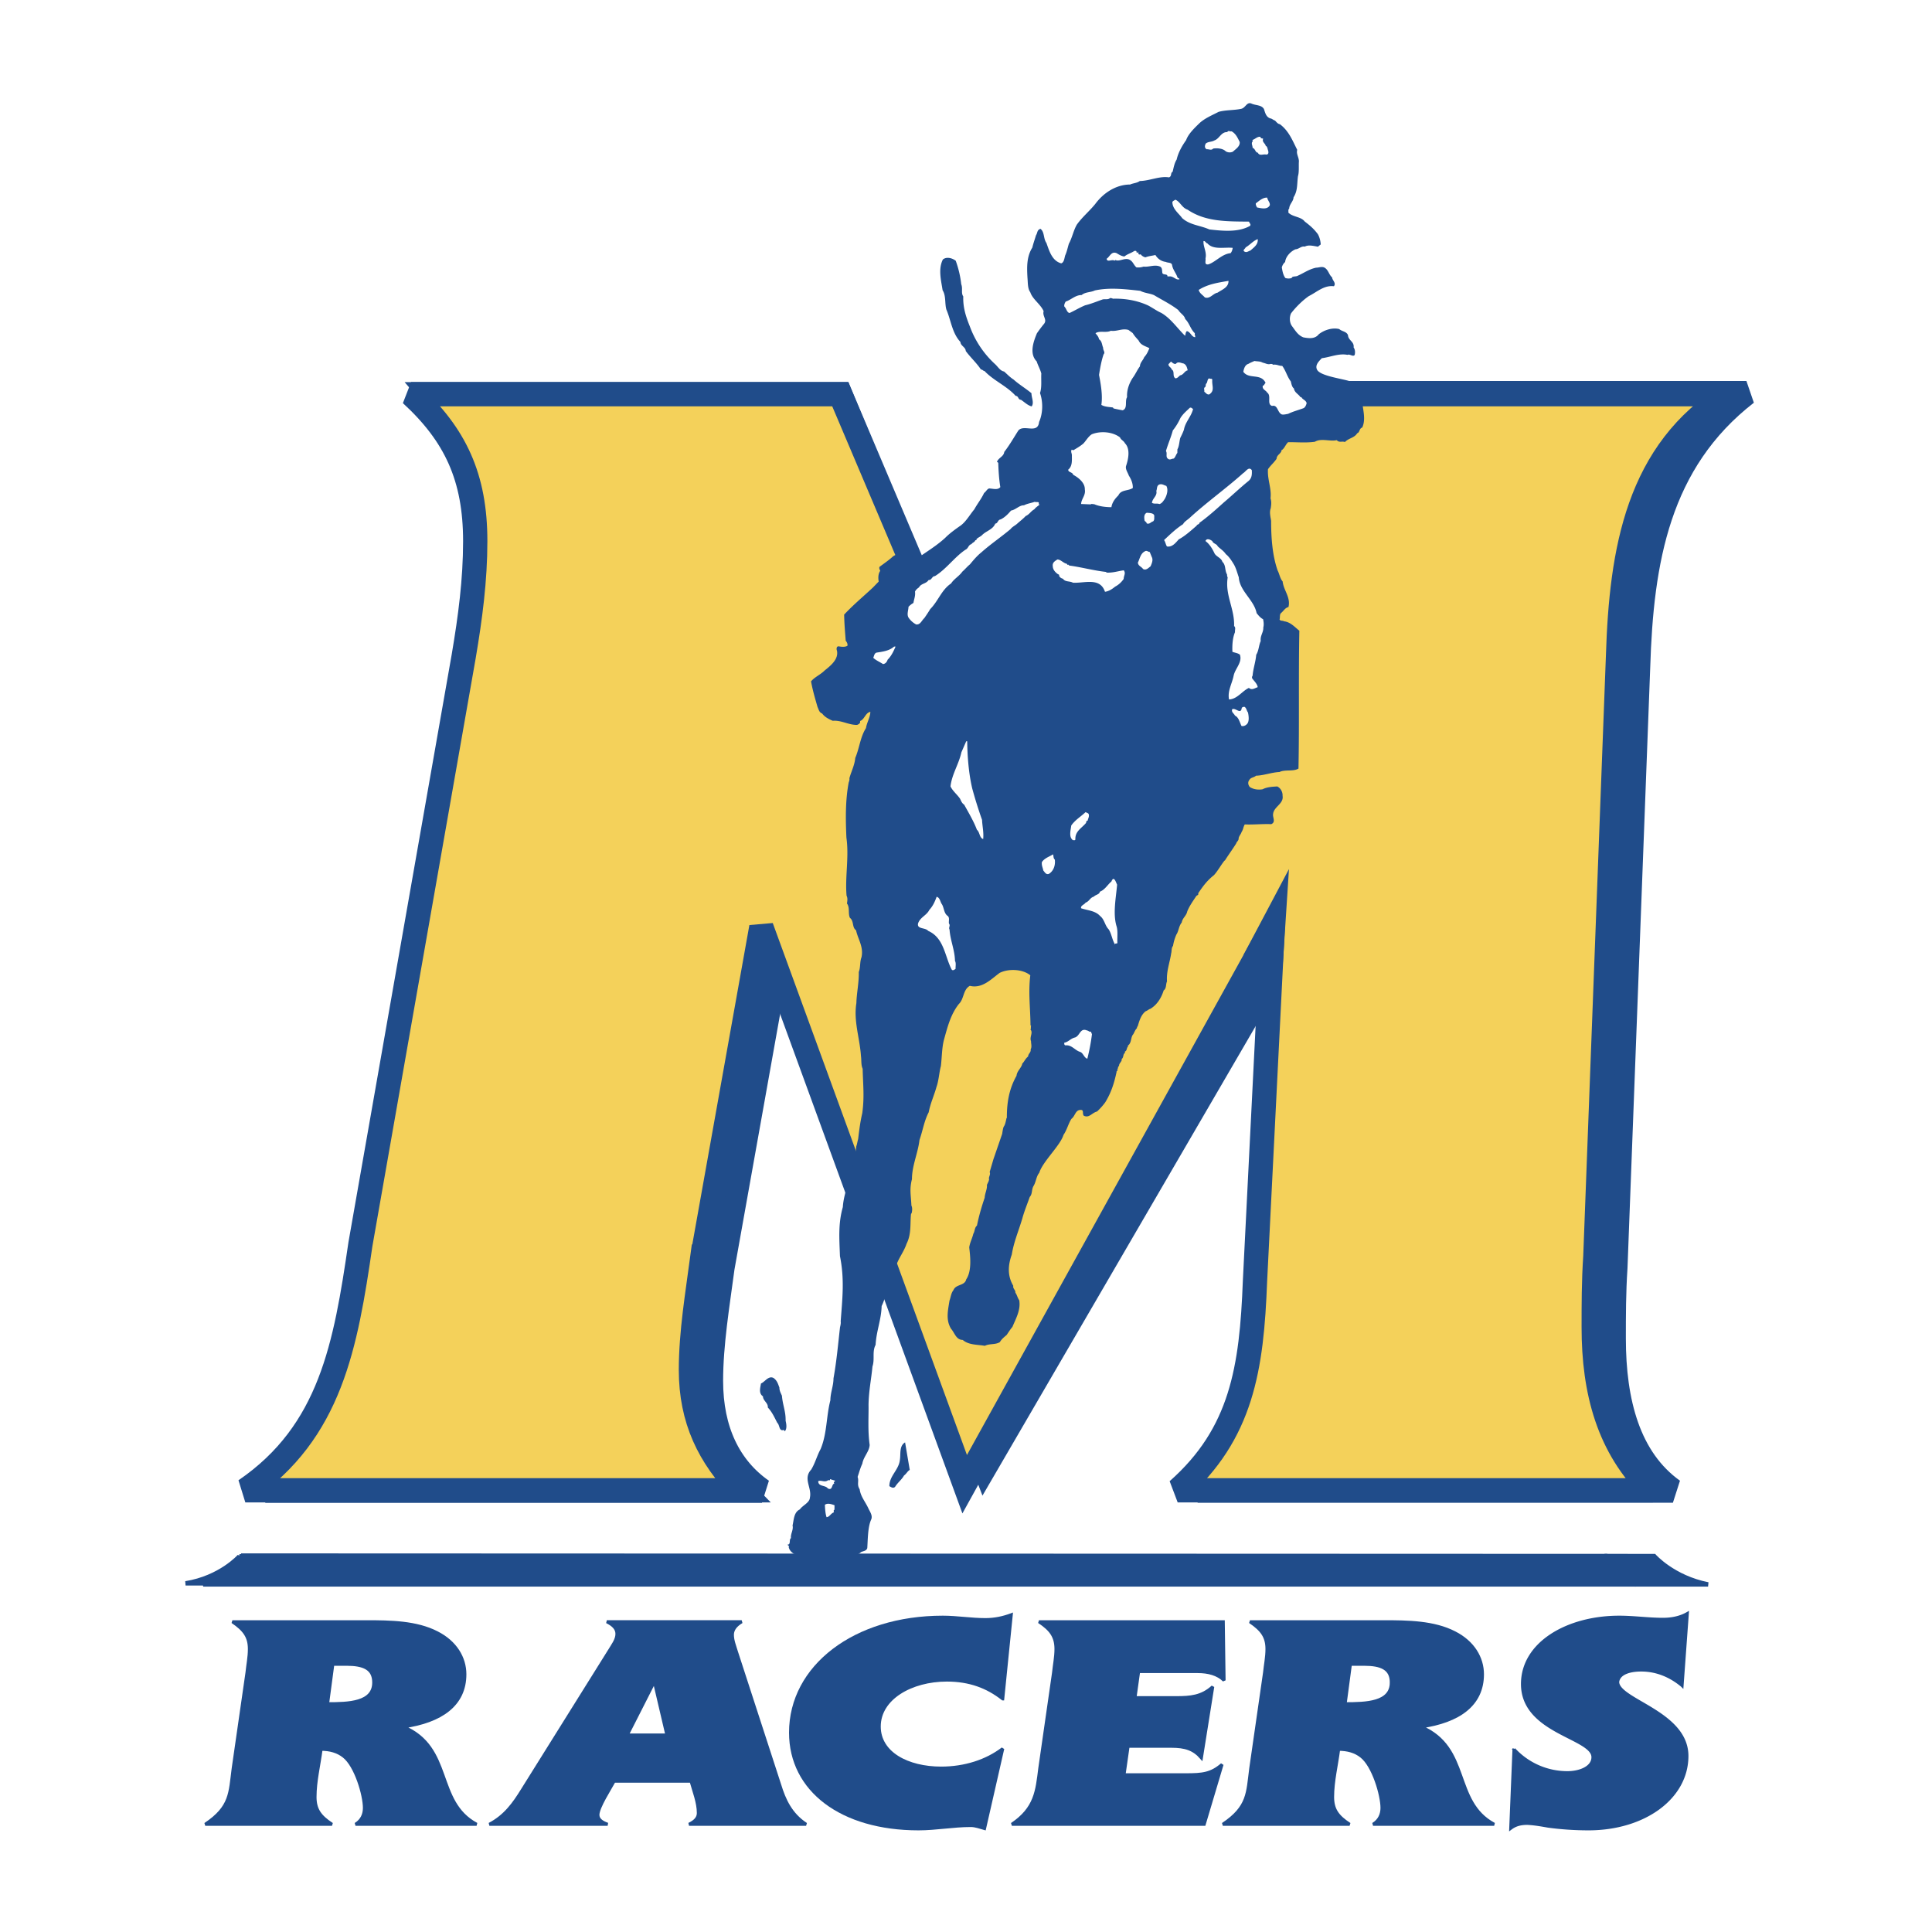 <svg xmlns="http://www.w3.org/2000/svg" width="2500" height="2500" viewBox="0 0 192.756 192.756"><path fill-rule="evenodd" clip-rule="evenodd" fill="#fff" d="M0 0h192.756v192.756H0V0z"/><path d="M100.043 169.497c-1.535-1.211-3.312-1.878-5.574-1.878-3.558 0-6.748 1.818-6.748 4.636 0 2.664 2.827 4.15 6.181 4.15 2.343 0 4.525-.698 6.141-1.94l-1.816 7.968c-.445-.121-.889-.302-1.375-.302-1.736 0-3.475.332-5.211.332-7.677 0-12.768-3.848-12.768-9.604 0-6.573 6.383-11.511 15.191-11.511 1.414 0 2.827.242 4.245.242.926 0 1.775-.183 2.584-.484l-.85 8.391z" fill-rule="evenodd" clip-rule="evenodd" fill="#204c8a" stroke="#204c8a" stroke-width=".303" stroke-miterlimit="2.613"/><path d="M72.082 126.468c-.492 3.709-1.148 7.596-1.148 11.305 0 4.947 1.804 8.656 5.086 10.952H26.474c8.532-4.769 10.008-13.425 11.485-23.495l10.303-58.655c.655-3.885 1.147-7.595 1.147-11.482 0-6.36-1.967-10.6-6.398-15.755h40.822l18.211 44.023 28.557-44.138h43.639c-8.84 6.859-10.482 16.752-10.809 27.352l-2.266 59.893c-.164 2.472-.164 4.769-.164 7.064 0 6.36 1.475 12.015 5.906 15.184h-47.414c6.398-4.583 7.385-11.119 7.711-19.776l1.773-35.334-30.732 52.819-20.29-52.819-5.873 32.862z" fill-rule="evenodd" clip-rule="evenodd" fill="#204c8a" stroke="#204c8a" stroke-width="2.423" stroke-miterlimit="2.613"/><path d="M70.085 125.366c-.494 3.709-1.15 7.596-1.15 11.308 0 4.946 1.805 8.655 5.087 12.013H24.477c8.53-5.832 10.008-14.487 11.484-24.559l10.303-58.651c.658-3.889 1.15-7.598 1.15-11.485 0-6.36-1.969-10.6-6.398-14.664h42.818l18.211 42.931 26.904-42.931h43.641c-9.188 5.655-10.828 15.547-11.158 26.149l-2.262 59.889c-.164 2.473-.164 4.771-.164 7.066 0 6.36 1.475 12.014 5.904 16.254h-47.412c6.398-5.653 7.383-12.189 7.711-20.848l1.771-35.333-30.733 55.576-20.288-55.575-5.874 32.86z" fill-rule="evenodd" clip-rule="evenodd" fill="#f4d15a" stroke="#204c8a" stroke-width="2.423" stroke-miterlimit="2.613"/><path d="M31.429 179.283c0 1.242.484 1.938 1.695 2.727H20.478c2.587-1.727 2.465-3.121 2.789-5.575l1.374-9.543c.081-.786.241-1.574.241-2.364 0-1.21-.483-1.907-1.694-2.726h13.333c2.424 0 5.009.032 7.07 1.092 1.859.938 2.789 2.514 2.789 4.15 0 3.027-2.344 4.695-6.143 5.239 4.97 2.09 3.112 7.484 7.313 9.727H35.469c.646-.395.889-1.001.889-1.637 0-1.272-.849-4.21-2.061-5.149-.606-.484-1.374-.698-2.263-.698-.201 1.575-.605 3.181-.605 4.757zm5.859-11.422c0-1.394-1.011-1.817-2.708-1.817h-1.374l-.524 3.938c2.099-.001 4.606-.06 4.606-2.121z" fill-rule="evenodd" clip-rule="evenodd" fill="#204c8a"/><path d="M31.429 179.283c0 1.242.484 1.938 1.695 2.727H20.478c2.587-1.727 2.465-3.121 2.789-5.575l1.374-9.543c.081-.786.241-1.574.241-2.364 0-1.21-.483-1.907-1.694-2.726h13.333c2.424 0 5.009.032 7.07 1.092 1.859.938 2.789 2.514 2.789 4.15 0 3.027-2.344 4.695-6.143 5.239 4.97 2.09 3.112 7.483 7.313 9.727H35.469c.646-.395.889-1.001.889-1.637 0-1.272-.849-4.21-2.061-5.149-.606-.484-1.374-.698-2.263-.698-.201 1.575-.605 3.181-.605 4.757m5.859-11.422c0-1.394-1.011-1.817-2.708-1.817h-1.374l-.524 3.938c2.099-.001 4.606-.06 4.606-2.121z" fill="none" stroke="#204c8a" stroke-width=".303" stroke-miterlimit="2.613"/><path d="M61.27 177.707c-.403.757-1.617 2.604-1.617 3.364 0 .483.445.756.972.938H48.826c1.576-.818 2.465-2.093 3.271-3.395l8.689-13.905c.322-.544.767-1.091.767-1.696 0-.546-.404-.908-1.01-1.212h13.455c-.565.333-.928.758-.928 1.302 0 .578.242 1.151.403 1.698l4.323 13.3c.446 1.454 1.092 2.907 2.628 3.908H68.745c.566-.272.93-.606.93-1.121 0-1.062-.444-2.151-.728-3.182H61.27v.001zm4.017-9.936l-2.709 5.33h3.96l-1.251-5.33z" fill-rule="evenodd" clip-rule="evenodd" fill="#204c8a"/><path d="M61.27 177.707c-.403.757-1.617 2.604-1.617 3.364 0 .483.446.756.972.938H48.826c1.576-.818 2.465-2.093 3.271-3.395l8.689-13.905c.322-.544.767-1.091.767-1.696 0-.546-.404-.908-1.01-1.212h13.455c-.565.333-.928.758-.928 1.302 0 .578.242 1.152.403 1.698l4.323 13.3c.446 1.454 1.092 2.907 2.628 3.908H68.745c.566-.272.93-.606.93-1.121 0-1.062-.444-2.151-.728-3.182H61.27m4.017-9.935l-2.709 5.33h3.96l-1.251-5.33z" fill="none" stroke="#204c8a" stroke-width=".303" stroke-miterlimit="2.613"/><path d="M112.143 177.071h6.182c1.656 0 2.508-.09 3.598-1.03l-1.779 5.969h-19.191c2.383-1.604 2.504-3.332 2.787-5.575l1.373-9.543c.08-.786.242-1.574.242-2.364 0-1.21-.484-1.938-1.697-2.726h18.387l.08 5.848c-.645-.637-1.574-.878-2.627-.878H113.6l-.363 2.605h4.121c1.414 0 2.545-.092 3.637-1.091l-1.131 7.09c-.77-.879-1.617-1.152-2.99-1.152h-4.324l-.407 2.847z" fill-rule="evenodd" clip-rule="evenodd" fill="#204c8a" stroke="#204c8a" stroke-width=".303" stroke-miterlimit="2.613"/><path d="M132.953 179.283c0 1.242.484 1.938 1.695 2.727h-12.646c2.586-1.727 2.465-3.121 2.787-5.575l1.375-9.543c.08-.786.242-1.574.242-2.364 0-1.21-.484-1.907-1.697-2.726h13.334c2.424 0 5.012.032 7.072 1.092 1.857.938 2.789 2.514 2.789 4.15 0 3.027-2.344 4.695-6.145 5.239 4.971 2.09 3.113 7.484 7.314 9.727h-12.082c.646-.395.891-1.001.891-1.637 0-1.272-.85-4.21-2.061-5.149-.605-.484-1.377-.698-2.264-.698-.2 1.575-.604 3.181-.604 4.757zm5.859-11.422c0-1.394-1.012-1.817-2.709-1.817h-1.373l-.525 3.938c2.102-.001 4.607-.06 4.607-2.121z" fill-rule="evenodd" clip-rule="evenodd" fill="#204c8a"/><path d="M132.953 179.283c0 1.242.484 1.938 1.697 2.727h-12.648c2.586-1.727 2.465-3.121 2.787-5.575l1.375-9.543c.08-.786.242-1.574.242-2.364 0-1.21-.484-1.907-1.697-2.726h13.334c2.424 0 5.012.032 7.072 1.092 1.857.938 2.789 2.514 2.789 4.15 0 3.027-2.344 4.695-6.145 5.239 4.971 2.09 3.113 7.483 7.314 9.727h-12.082c.646-.395.891-1.001.891-1.637 0-1.272-.85-4.21-2.061-5.149-.605-.484-1.377-.698-2.264-.698-.2 1.575-.604 3.181-.604 4.757m5.859-11.422c0-1.394-1.012-1.817-2.709-1.817h-1.373l-.525 3.938c2.102-.001 4.607-.06 4.607-2.121z" fill="none" stroke="#204c8a" stroke-width=".303" stroke-miterlimit="2.613"/><path d="M167.82 168.165c-1.053-.88-2.426-1.548-4.082-1.548-1.051 0-2.223.274-2.342 1.185 0 1.846 6.908 3.029 6.908 7.39 0 4.184-4.285 7.271-9.818 7.271-1.336 0-2.709-.09-4.041-.271-.688-.122-1.373-.242-2.061-.274-.648 0-1.172.122-1.656.488l.322-7.88a7.233 7.233 0 0 0 5.332 2.334c1.256 0 2.547-.514 2.547-1.547 0-1.997-7.031-2.454-7.031-7.299 0-4.061 4.484-6.666 9.656-6.666 1.457 0 2.91.212 4.367.212.887 0 1.734-.18 2.422-.576l-.523 7.181z" fill-rule="evenodd" clip-rule="evenodd" fill="#204c8a" stroke="#204c8a" stroke-width=".303" stroke-miterlimit="2.613"/><path d="M160.363 155.248l-136.131-.049s-.33 1.313-3.956 2.88h142.925c-1.238-.649-2.463-1.383-2.838-2.831z" fill-rule="evenodd" clip-rule="evenodd" fill="#204c8a" stroke="#204c8a" stroke-width=".438" stroke-miterlimit="2.613"/><path d="M165.037 155.25l-4.674-.002c.375 1.448 1.6 2.182 2.838 2.831h7.213c-3.488-.69-5.377-2.829-5.377-2.829zM23.884 155.278l4.673-.002c-.373 1.448-1.599 2.182-2.831 2.696h-7.212c3.48-.557 5.37-2.694 5.37-2.694z" fill-rule="evenodd" clip-rule="evenodd" fill="#204c8a" stroke="#204c8a" stroke-width=".438" stroke-miterlimit="2.613"/><path d="M99.109 115.674l.879-2.554c.172-1.2.176-.3.434-1.581h.031c-.004-1.542.221-2.888.967-4.212.037-.485.525-.807.58-1.245h.033c.197-.242.312-.502.541-.676.004-.278.314-.423.252-.698.148-.291.035-.551.041-.827-.178-.409.234-.843-.059-1.169.084-.098.006-.261.07-.358l-.064-.063c-.018-1.754-.232-3.267-.021-4.986-.76-.623-2.176-.686-3.061-.238-.852.626-1.738 1.593-2.973 1.29-.689.383-.565 1.31-1.092 1.809-.839 1.063-1.145 2.344-1.498 3.608-.203.811-.193 1.737-.299 2.596-.167.599-.208 1.443-.442 2.091-.236.856-.6 1.603-.771 2.51-.463.89-.585 1.814-.921 2.769-.141 1.265-.754 2.576-.75 3.906-.268 1.021-.094 1.64-.055 2.631.096.197.094.471.026.749l-.065.095c-.106.924.063 1.981-.45 2.983-.235.713-.712 1.326-.98 2.021-.937 1.178-.839 2.852-1.5 4.178-.045 1.411-.526 2.48-.604 3.875-.364.695-.062 1.414-.312 2.157-.125 1.312-.363 2.401-.392 3.795.021 1.187-.088 2.615.112 4.03-.039.681-.613 1.162-.733 1.876-.201.42-.318.874-.469 1.313.16.454-.104.745.203 1.234.106.746.576 1.255.878 1.923.145.31.449.719.269 1.106-.335.743-.328 1.945-.385 2.837-.085.31-.426.291-.639.416-.509.502-1.369.219-2.008.488-1.352.021-2.669-.071-4.02-.102-.487-.069-1.055-.381-1.166-.871.066-.144-.096-.209-.144-.274.391.019.135-.52.364-.647-.062-.422.267-.825.157-1.265.135-.536.11-1.313.731-1.603.263-.403.983-.656 1.003-1.192.204-.987-.716-1.873.124-2.773.412-.681.564-1.359.944-2.057.651-1.568.55-3.241.971-4.862.008-.78.307-1.41.312-2.188.309-1.704.454-3.374.648-5.079.033-.161.101-.388.069-.615.166-2.24.396-4.202-.073-6.496-.065-1.787-.183-3.248.287-4.901.058-.925.325-1.571.477-2.416.5-1.163.755-2.396.863-3.644.084-.197.12-.52.186-.715.121-1.006.212-1.72.414-2.594.225-1.653.073-2.809.038-4.432-.176-.376-.106-.831-.168-1.254-.115-1.786-.751-3.479-.458-5.296.025-1.007.263-2.012.239-3.102.184-.45.091-1.021.274-1.475.22-1.052-.359-1.789-.546-2.685-.422-.294-.188-.91-.609-1.238-.208-.422.009-1.04-.297-1.431.037-.274.087-.521-.04-.781-.164-1.9.26-3.829-.016-5.795-.082-1.805-.114-3.687.228-5.504.033-.096.1-.257.069-.42.2-.713.515-1.278.586-2.026.417-.97.492-2.073 1.069-2.978.086-.568.416-1.035.438-1.619-.49.077-.577.758-1.034.917.079.21-.151.337-.297.385-.862.009-1.559-.484-2.423-.411-.389-.165-.81-.381-1.051-.722-.31-.117-.339-.394-.466-.655-.238-.829-.491-1.676-.647-2.554.331-.42.952-.673 1.362-1.094.623-.497 1.395-1.124 1.224-1.97-.064-.146-.062-.422.149-.437.276.05.651.103.896-.057.035-.211-.062-.358-.174-.506-.072-.959-.133-1.64-.155-2.599.936-1 1.855-1.754 2.872-2.703l.575-.595c-.062-.358-.058-.78.156-1.071-.079-.148-.175-.358.004-.454.412-.304.918-.658 1.279-.996.377-.225.884-.48 1.29-.265.373.343.958.383 1.431.255.802-.561 1.688-1.105 2.475-1.83.46-.467 1.051-.883 1.575-1.251.524-.401.889-1.065 1.333-1.597.297-.55.709-1.051.975-1.632.18-.11.295-.403.508-.448.391.019.861.184 1.109-.137-.123-.731-.182-1.595-.207-2.422l-.129-.1c.166-.42.672-.512.727-.982.525-.678.938-1.404 1.402-2.134.543-.66 1.949.393 2.074-.857.383-.857.41-1.977.092-2.889.201-.583.092-1.3.131-1.948-.111-.423-.336-.799-.461-1.206-.76-.769-.326-1.966.023-2.808.215-.308.428-.597.691-.919.379-.436-.172-.78-.021-1.283-.318-.717-1.098-1.178-1.334-1.895-.273-.358-.234-.975-.279-1.431-.059-1.04-.098-2.096.482-3.017.1-.42.25-.826.367-1.231.164-.225.086-.534.447-.645.418.313.281.977.59 1.403.285.781.553 1.79 1.48 2.042.293-.094.312-.517.396-.792.166-.356.25-.778.367-1.165.332-.598.453-1.313.799-1.91.529-.743 1.232-1.32 1.826-2.046.807-1.098 2.068-1.946 3.484-1.951.311-.143.688-.141.965-.349 1.012-.022 1.975-.518 2.918-.364.312-.127.117-.438.363-.564.102-.421.17-.845.4-1.214.154-.681.518-1.344.947-1.942.217-.63.873-1.242 1.334-1.692.541-.499 1.258-.786 1.898-1.122.701-.203 1.516-.148 2.25-.304.441-.08.561-.726 1.031-.527.42.199 1.01.122 1.248.548.127.374.205.78.627.931.18.019.293.163.471.215.129.113.273.342.486.362.906.672 1.271 1.65 1.736 2.565-.119.404.172.732.168 1.154-.035.405.039 1.04-.094 1.474-.105.779-.014 1.445-.443 2.109-.002.39-.428.692-.432 1.133-.133.079-.053.259-.086.388.453.458 1.25.385 1.639.892.518.394.92.737 1.309 1.263.174.309.27.697.283 1.022-.084.081-.182.129-.264.227-.422-.069-.957-.219-1.318-.011-.375-.069-.59.253-.932.267-.488.208-.982.724-1.037 1.273-.164.129-.279.34-.33.535.062.373.125.747.35 1.058.195.065.439.067.635.003.051-.225.441-.108.621-.238.604-.268 1.129-.655 1.816-.795.291.002.586-.158.861.009.373.229.418.7.74.964-.002.276.436.555.172.878-.977-.122-1.699.585-2.5.984-.607.417-1.297 1.094-1.773 1.721-.184.388-.156.941.102 1.283.322.428.578.9 1.131 1.114.553.105 1.156.173 1.533-.312.557-.432 1.357-.685 2.041-.518.273.248.73.234.875.61.025.535.645.64.559 1.223.145.195.174.488.107.747-.166.227-.473-.116-.719-.006-.861-.171-1.709.229-2.559.333-.262.276-.705.678-.482 1.133.305.685 2.824.941 3.424 1.223.623-.028.566-.052 1.025.146.176.439-.223 1.396.051 1.754.059.814.408 1.838.01 2.664-.311.093-.23.486-.494.564-.295.484-.85.479-1.229.882-.244-.116-.588.092-.812-.188-.686.157-1.545-.223-2.184.159-.881.124-1.727.036-2.672.043-.262.242-.33.564-.609.775l-.031-.034c-.037.439-.492.482-.514.921-.279.403-.574.628-.855 1.032-.074 1.022.375 1.936.252 2.91.111.325.074.649.023.988-.15.389-.023.861.037 1.251.002 1.657.117 3.445.658 4.976.176.324.221.765.494 1.076.092.894.818 1.58.58 2.552-.344.079-.49.401-.754.611-.148.162-.07.439-.135.632.094.178.307.084.453.182.635.071 1.07.58 1.521.939-.088 4.593.002 9.223-.086 13.752-.508.321-1.352.072-1.893.342-.814.041-1.533.343-2.348.37-.197.193-.508.157-.656.416-.182.226-.135.501.043.715.357.23.828.3 1.27.223.441-.225.947-.253 1.467-.281.34.165.549.557.529.931.139.797-.873 1.081-.943 1.81-.068.342.301.816-.189 1.021-.844-.04-1.775.065-2.637.026-.148.226-.152.519-.316.746-.066.227-.248.388-.299.63.031.227-.199.339-.248.533-.365.583-.76 1.114-1.123 1.694h-.033c-.377.469-.66 1.019-1.055 1.455-.705.562-1.1 1.108-1.578 1.819.062.18-.102.18-.182.261-.33.499-.693 1-.91 1.549-.086.438-.477.646-.547 1.1-.297.354-.301.857-.531 1.197a4.5 4.5 0 0 0-.336 1.133c-.18.208-.117.503-.186.745-.139.942-.488 1.783-.416 2.807-.131.242-.037.698-.332.89-.219.713-.648 1.439-1.334 1.84-.148.032-.264.175-.461.239-.475.369-.627.953-.793 1.487a.328.328 0 0 0-.084.21c-.164.145-.248.403-.363.599-.279.306-.139.843-.533 1.132v.112c-.146.114-.068.373-.297.485l-.002.146c-.211.096-.102.454-.33.599.08.227-.281.418-.25.68-.164.112-.084.322-.215.451.193.051-.084.05-.035.146-.238 1.118-.537 2.075-1.135 3.043-.23.323-.557.678-.822.918-.488.11-.787.691-1.32.41-.178-.212.068-.615-.355-.569-.488.027-.51.628-.871.883-.314.486-.447 1.102-.793 1.603-.322 1.069-2.084 2.668-2.42 3.784-.297.354-.316.874-.549 1.279-.248.385-.105.811-.4 1.131-.25.714-.533 1.393-.734 2.12-.354 1.216-.854 2.35-1.059 3.631-.385 1.066-.441 2.121.152 3.115-.068.278.24.411.207.686.176.229.205.504.383.75.17.959-.326 1.816-.676 2.659-.229.271-.377.516-.576.807-.262.225-.51.416-.674.709-.443.287-1.043.135-1.502.375-.748-.135-1.596-.063-2.209-.587-.668-.006-.808-.723-1.164-1.114-.528-.882-.325-1.757-.154-2.811.134-.356.152-.745.399-1.053.233-.599 1.129-.411 1.265-1.062.593-.871.396-2.366.304-3.195.069-.487.301-.891.403-1.344.166-.258.119-.632.367-.826.201-.987.471-1.91.771-2.785.021-.454.268-.858.223-1.281l.168-.354c-.014 0 .049-.114.049-.21-.08-.197.184-.471.057-.715l.371-1.261z" fill-rule="evenodd" clip-rule="evenodd" fill="#204c8a"/><path d="M95.354 26.016c.271.748.458 1.529.549 2.341.176.44-.04.878.203 1.219-.042 1.104.274 2.048.657 2.994a9.542 9.542 0 0 0 2.493 3.739c.305.265.514.689.922.756.338.296.564.557.951.805.518.474 1.215.887 1.781 1.362-.004.437.283.946.02 1.315-.406-.102-.713-.428-1.068-.659-.324-.019-.209-.375-.533-.394-.871-.981-2.219-1.529-3.105-2.48-.113.015-.211-.164-.357-.148-.4-.62-1.064-1.227-1.514-1.848-.014-.39-.516-.508-.53-.898-.839-.898-.941-2.167-1.405-3.242-.173-.619-.021-1.366-.374-1.92-.154-1.009-.453-2.116.027-3.069.376-.305.943-.138 1.283.127zM77.761 138.437c-.004.31.142.554.252.814.073.927.394 1.578.368 2.504.079.311.157.798-.09 1.055.002-.065-.062-.098-.096-.146-.49.173-.386-.492-.645-.706-.289-.553-.513-1.075-.947-1.535.052-.453-.484-.667-.48-1.106-.454-.312-.269-.846-.201-1.285.394-.159.741-.805 1.245-.557.372.264.449.588.594.962zM90.766 146.654c-.23.126-.313.371-.576.562-.214.404-.641.71-.889 1.13-.197.177-.392.028-.569-.071-.008-1.022.942-1.615 1.049-2.62.102-.615-.086-1.381.519-1.749l.466 2.748zM127.979 96.303l.621-9.596-4.538 8.573 3.917 1.023z" fill-rule="evenodd" clip-rule="evenodd" fill="#204c8a"/><path d="M125.988 36.186c.252.045.463.189.701.143.1-.033.238-.033.338.062.354-.062.576.127.9.112.367.49.492 1.077.859 1.552.055.223.111.571.307.698.059.428.494.585.65.873h.098c.125.253.436.284.521.585-.029.175-.143.46-.34.524-.506.189-1.025.317-1.506.556-.209.03-.393.093-.615.062-.467-.175-.396-.998-.986-.855-.562-.173-.027-1.015-.492-1.332-.141-.253-.508-.3-.436-.679.168-.034.154-.191.281-.287-.467-.996-1.66-.317-2.223-1.109.068-.349.182-.698.52-.793.197-.126.395-.19.59-.284.312.059.55.012.833.172zM126.432 19.719c.035.276.293.464.258.756-.258.5-.947.274-1.273.224-.07-.12-.154-.291-.121-.413.325-.24.706-.6 1.136-.567zM125.484 23.859c.053.535-.363.809-.725 1.133-.189.052-.379.242-.604.104-.223-.135.105-.291.119-.411.453-.259.763-.669 1.21-.826zM123.68 14.149c.078.454-.443.758-.674.983a.752.752 0 0 1-.719-.039c-.289-.293-.859-.332-1.25-.271-.182.227-.473.028-.637.075-.242-.131-.207-.358-.107-.568.229-.21.604-.157.865-.317.521-.174.658-.855 1.293-.834.084-.208.277-.028.424-.077.437.249.582.622.805 1.048zM118.49 20.922c1.766 1.2 3.852 1.17 6.129 1.189.016.149.229.263.096.424-1.146.657-2.691.513-4.057.355-.926-.413-1.92-.424-2.711-1.127-.322-.458-.971-.903-.98-1.6.051-.13.197-.159.297-.241.486.199.642.801 1.226 1zM120.465 24.283c.58.672 1.707.357 2.521.445-.018.163-.086.405-.217.533-.865.074-1.521.913-2.225 1.118-.424.044-.225-.343-.271-.603.152-.617-.25-1.187-.197-1.724.195-.03.227.215.389.231zM113.391 25.148c0 .032.031.049.049.065.096.049.098-.065.131-.114.016.116-.035.278.111.295.031 0 .082 0 .115-.03a.812.812 0 0 0 .484.311c.311-.127.668-.155.996-.234.225.392.613.64 1.035.69.211.116.604.022.633.347.078.439.4.782.527 1.189.047.1.162.083.211.183-.328.159-.617-.331-1.025-.271l-.18-.002c.002-.291-.371-.116-.5-.313-.064-.21.02-.488-.207-.651-.535-.264-1.141.057-1.678-.015a1.583 1.583 0 0 1-.717.075c-.309-.278-.338-.636-.775-.801-.455-.135-.93.25-1.32.069l-.064.064c-.324-.165-.734.205-.812-.186.328-.208.463-.775.998-.561.242.15.486.298.777.333.312-.259.689-.335.998-.559.117.002.213-.03.213.116zM122.566 28.021c.027.65-.643.873-1.084 1.177-.459.075-.756.659-1.277.475-.207-.246-.533-.411-.609-.75.916-.579 1.892-.716 2.97-.902zM113.764 29.015c.422.231.975.251 1.381.435.824.496 1.652.892 2.412 1.482.225.36.6.51.693.898.436.428.512.997.965 1.422-.051.162.062.244.029.39-.375-.021-.438-.507-.826-.609-.146.114-.115.307-.184.468-.791-.767-1.434-1.75-2.389-2.292-.422-.184-.875-.512-1.279-.724-1.072-.499-2.293-.718-3.529-.683a.569.569 0 0 0-.275-.068c-.23.195-.49.077-.752.141-.586.207-1.16.445-1.746.585-.539.224-1.033.528-1.555.768-.277-.052-.305-.443-.516-.638-.049-.148.035-.358.135-.502.537-.173.967-.659 1.586-.651.377-.321.896-.253 1.322-.46 1.452-.312 2.981-.136 4.528.038zM113.01 33.23c.176.295.371.492.598.752.207.473.709.557 1.066.758-.133.323-.266.63-.512.888-.135.354-.414.533-.432.921-.279.371-.447.792-.727 1.163-.363.564-.598 1.229-.555 1.912-.248.403.088 1.105-.436 1.312a15.986 15.986 0 0 1-.926-.188c.018-.049-.049-.066-.064-.096-.391-.054-.814-.058-1.139-.257.141-.923-.047-2.045-.232-2.989.102-.664.238-1.425.457-2.058.197-.208-.078-.407-.045-.649-.127-.278-.107-.666-.414-.848-.031-.244-.209-.424-.352-.604.393-.288 1.088-.008 1.529-.246.637.086 1.127-.267 1.762-.083l.422.312zM117.332 36.289c.182-.256.506-.062.748-.024.309.131.355.458.418.683-.326.063-.412.452-.754.499-.164.128-.246.274-.459.304-.357-.197-.043-.698-.381-.882-.064-.244-.34-.277-.322-.536l.246-.259c.147.115.322.296.504.215zM120.949 37.895c-.055.603.283 1.075-.305 1.459-.246.03-.309-.148-.488-.264.002-.065-.031-.131.035-.178-.131-.051-.031-.162-.031-.244.211-.079.07-.323.215-.418.117-.161.07-.455.283-.502.078.098.276-.031.291.147zM119.033 40.818c-.199.776-.775 1.277-.912 2.054-.1.291-.234.55-.367.825-.1.372-.104.828-.285 1.135l-.004.356c-.131.145-.199.438-.363.565-.178-.002-.344.143-.506.06-.371-.197-.092-.537-.268-.814.201-.696.498-1.358.686-2.056.312-.387.561-.807.76-1.242.279-.437.59-.679.936-1.017.163-.063.259.1.323.134zM112.23 44.217c.564.572.344 1.578.127 2.242-.117.323.156.668.268.994.242.374.416.814.395 1.236-.457.304-1.188.152-1.438.734-.328.322-.625.694-.695 1.179-.568-.003-1.221-.075-1.738-.307-.066.033-.26-.067-.328.028l-.959-.04c.02-.52.479-.857.371-1.458.021-.649-.625-1.175-1.16-1.454-.078-.295-.486-.216-.5-.511.443-.353.365-.97.369-1.457-.014-.213-.125-.31-.027-.537l.18.053c.344-.21.705-.417 1-.674.246-.258.494-.71.838-.918.867-.35 2.072-.257 2.816.317.077.245.37.329.481.573zM124.893 46.909c.027.454-.006.796-.318 1.07-.838.675-1.656 1.461-2.48 2.154-.803.724-1.574 1.416-2.441 2.041.031.146-.229.127-.264.274-.525.45-1.15 1.03-1.787 1.364-.297.338-.658.807-1.178.706-.129-.197-.143-.441-.287-.636.639-.597 1.182-1.125 1.902-1.591.1-.227.426-.418.625-.595 1.674-1.546 3.639-2.942 5.379-4.501.229-.113.544-.71.849-.286zM116.361 48.474c.225.377.059.944-.158 1.315-.131.178-.264.435-.525.499-.275-.099-.504.026-.748-.12.053-.471.561-.695.436-1.197.098-.18.004-.57.363-.649.259-.045.421.103.632.152zM103.629 50.28c.014.049.062.051.111.051-.164.143-.426.303-.541.482-.344.175-.492.514-.869.674-.229.257-.59.531-.82.739-.199.195-.508.321-.689.563-.936.788-2 1.508-2.902 2.313-.443.354-.805.788-1.15 1.206-.263.21-.494.499-.756.724-.315.454-.853.741-1.119 1.177-.965.642-1.285 1.76-2.089 2.564-.181.307-.379.597-.579.887-.295.274-.396.679-.819.642a2.09 2.09 0 0 1-.743-.655c-.226-.312-.025-.781-.023-1.105.116-.128.313-.289.493-.386.051-.372.217-.694.155-1.133.115-.21.199-.274.396-.418.231-.42.703-.336.966-.739.309.033.33-.387.624-.385 1.146-.706 1.97-1.916 3.051-2.636.311-.144.264-.469.608-.562.05-.132.292-.176.361-.356.033-.062.178-.013.131-.143.164-.161.393-.24.543-.385.393-.42 1.096-.559 1.328-1.159.275-.013.232-.386.541-.417.408-.207.721-.514 1.033-.885.473-.077.836-.544 1.291-.523.328-.177.719-.222 1.078-.349.145.081.489-.078.389.214zM115.164 51.517c-.02.18.043.343-.119.502-.246.062-.328.304-.637.205-.016-.146-.129-.163-.211-.275-.047-.278-.092-.651.221-.793.242.032.764.004.746.361zM120.955 53.986c.078.261.438.266.531.51.244.246.615.476.809.784.34.264.613.704.838 1.08.209.392.318.83.461 1.237.086 1.382 1.527 2.257 1.777 3.572.16.197.369.475.646.608.062.261.092.568.023.827.029.488-.332.826-.256 1.348-.199.435-.188.955-.451 1.375-.057.715-.305 1.377-.361 2.092-.098.129-.068.259.031.356.176.229.434.475.48.784-.293.094-.588.336-.879.073-.689.319-1.15 1.11-1.982 1.154-.172-.848.309-1.589.461-2.384.152-.713.891-1.325.621-2.088-.209-.165-.504-.186-.746-.283-.027-.651.012-1.381.26-1.963-.031-.197.104-.47-.092-.602.064-1.738-.916-3.077-.641-4.844a.722.722 0 0 1-.062-.31c-.24-.393-.105-.942-.463-1.255-.109-.39-.564-.492-.773-.818-.223-.473-.494-.945-.918-1.259.12-.308.475-.157.686.006zM114.914 55.575c.16.309-.006.649-.121.925-.215.162-.443.434-.752.268-.16-.244-.486-.296-.514-.638.197-.388.252-.906.709-1.129.182-.111.309.067.473.069l.205.505zM106.426 56.247c.064.033.029.131.113.099.047-.063.096.083.178.083 1.17.158 2.373.491 3.627.632l.062.066c.619.038 1.143-.152 1.713-.227.225.307-.006.518-.008.859-.23.34-.525.597-.854.771-.279.225-.623.467-1.014.51-.492-1.48-2.078-.829-3.199-.904-.309-.18-.781-.056-.992-.397a.53.53 0 0 1-.389-.296c.051-.113-.062-.129-.143-.178-.227-.165-.471-.426-.482-.751-.062-.375.182-.519.461-.695.358.017.585.362.927.428zM89.35 64.511c-.198.469-.431.955-.792 1.307-.067.227-.232.42-.461.434-.322-.212-.696-.362-.971-.623.083-.18.104-.456.33-.518.62-.092 1.289-.184 1.748-.603l.146.003zM96.498 73.959c.02 1.542.152 3.216.499 4.696a43.36 43.36 0 0 0 .982 3.142c.027.634.182 1.236.113 1.917-.391-.133-.32-.67-.627-.931-.318-.848-.817-1.681-1.266-2.495-.243-.165-.307-.378-.419-.606-.304-.439-.726-.752-.949-1.225.14-1.216.833-2.218 1.088-3.401l.482-1.1.097.003zM108.633 81.273c.045.242-.086.404-.121.616-.162-.034-.113.162-.18.242-.461.531-1.084.818-1.041 1.63-.051.114-.162.049-.244.063-.438-.313-.219-1.009-.168-1.463.396-.564.955-.883 1.43-1.335.13.083.293.085.324.247zM105.238 85.758c.076.568-.123 1.135-.582 1.424-.295.128-.439-.199-.566-.33-.047-.277-.191-.522-.139-.846.279-.404.736-.528 1.111-.768.065.178.014.39.176.52zM111.453 88.263c-.109 1.315-.449 2.936-.037 4.206.127.488.039 1.09.066 1.625-.066.081-.258-.019-.227.145-.307-.475-.35-1.092-.654-1.533-.373-.377-.4-.978-.852-1.323-.469-.523-1.234-.546-1.885-.764-.078-.277.33-.355.445-.562.359-.113.445-.5.818-.595.182-.208.559-.206.609-.499.506-.189.771-.707 1.148-1.011.251-.65.46.1.569.311zM93.979 90.223c.225.375.186.91.591 1.174.195.195.062.488.108.747.177.214-.07.39.059.6.072 1.09.519 2.021.542 3.124.129.229.045.536.058.795-.098.066-.278.226-.391.062-.689-1.321-.752-3.156-2.344-3.852-.289-.359-1.153-.141-1.003-.756.218-.615.855-.788 1.121-1.337.361-.387.56-.841.727-1.308.343.085.354.522.532.751zM108.834 102.92l.111.262a20.147 20.147 0 0 1-.461 2.446c-.342-.1-.402-.587-.744-.688-.486-.151-.824-.705-1.41-.645-.146-.002-.162-.148-.145-.263.424-.077.639-.433 1.08-.525.506-.192.496-1.004 1.209-.688.133.001.196.163.36.101zM83.313 147.726c-.017.129-.212.127-.068.275-.31.111-.152.745-.656.497-.241-.343-.958-.153-.953-.723.278-.129.601.136.929-.058.114-.111.26.084.245-.145l.503.154zM83.259 150.178l-.004.454c-.13.015-.051.225-.067.259-.311.11-.411.45-.72.479-.112-.292-.157-.86-.168-1.236.279-.206.668-.058.959.044zM124.51 71.081c.072.332.141.824-.057 1.109-.154.189-.379.3-.59.238-.184-.366-.27-.855-.648-1.03-.111-.239-.377-.332-.281-.635.338-.191.873.586.957-.142a.32.32 0 0 1 .281-.096c.197.126.197.382.338.556zM125.766 13.652c-.033.189.172.137.26.189-.141.343.223.461.258.722.154.032.172.274.223.411.053.155.105.446-.17.446-.328-.067-.674.173-.846-.189-.258-.017-.24-.394-.518-.48 0-.273-.189-.448.035-.688l-.068-.101c.275-.051.48-.361.826-.31z" fill-rule="evenodd" clip-rule="evenodd" fill="#fff"/></svg>